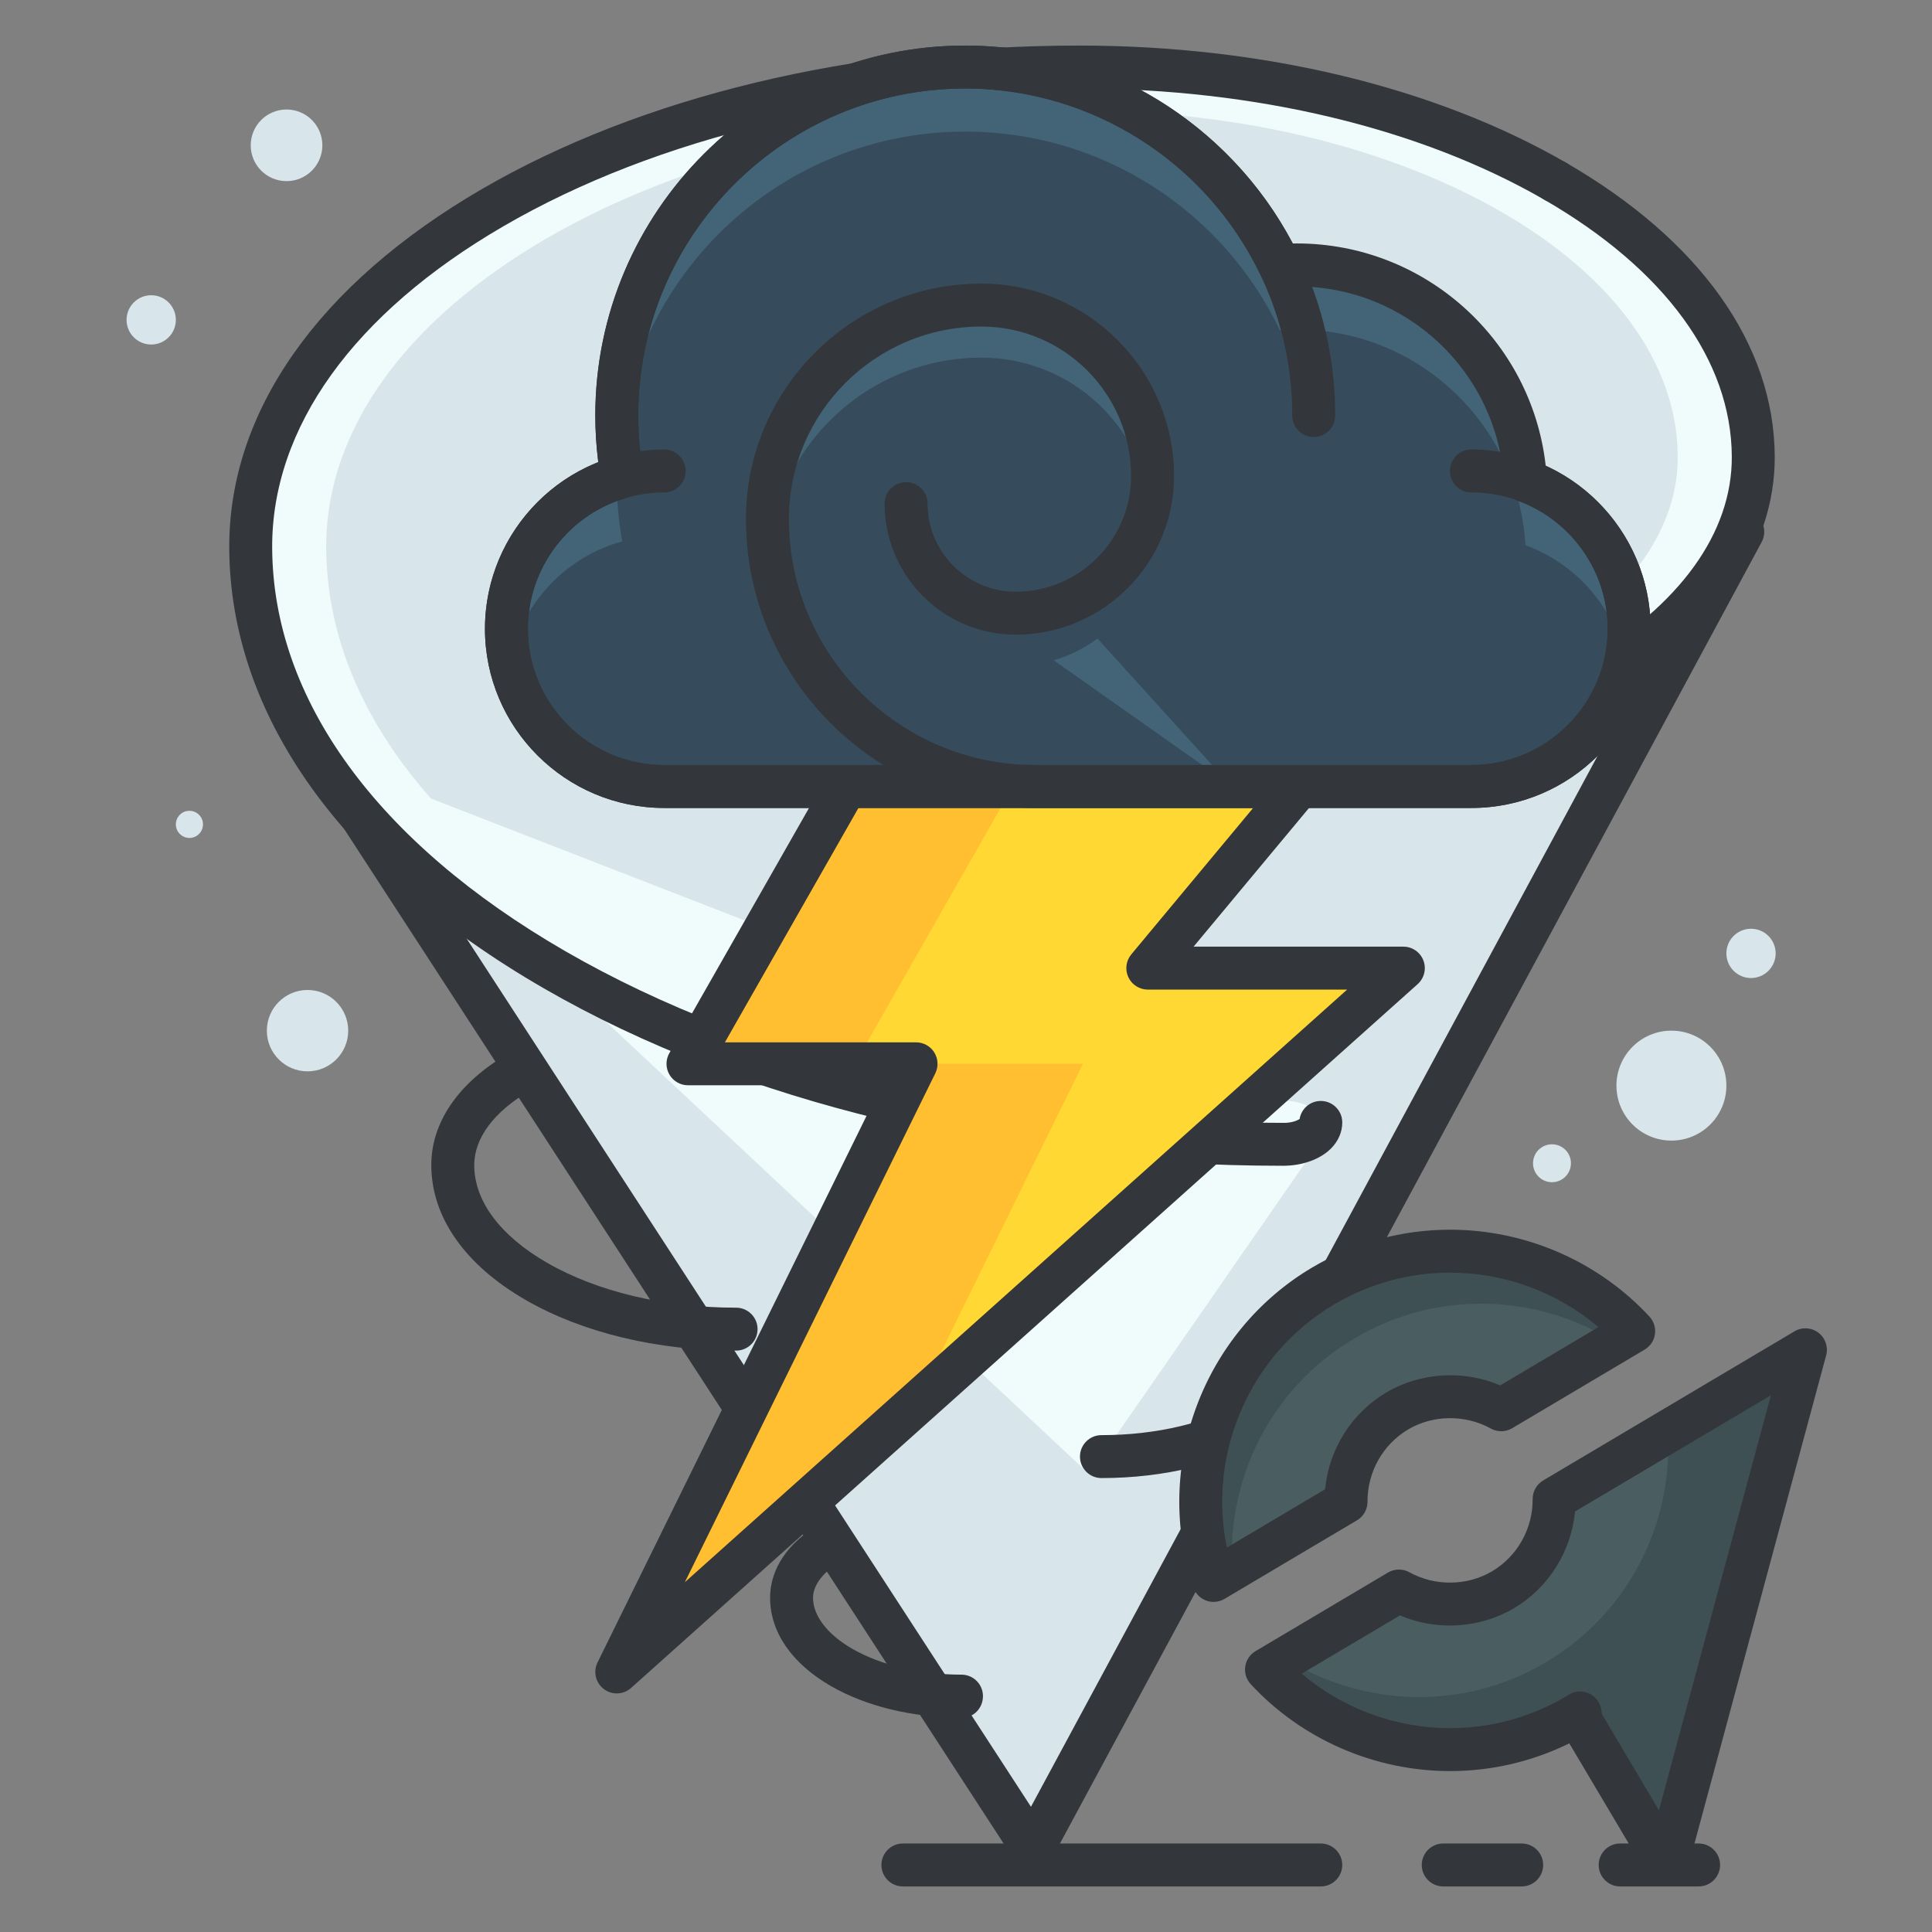<?xml version="1.0" ?><!DOCTYPE svg  PUBLIC '-//W3C//DTD SVG 1.1//EN'  'http://www.w3.org/Graphics/SVG/1.1/DTD/svg11.dtd'><svg height="135px" id="Layer_1" style="enable-background:new 0 0 135 135;" version="1.1" viewBox="0 0 135 135" width="135px" xml:space="preserve" xmlns="http://www.w3.org/2000/svg" xmlns:xlink="http://www.w3.org/1999/xlink"><rect x="0" y="0" width="135" height="135" fill="#808080" stroke="none"/><style type="text/css">
<![CDATA[
	.st0{fill:#465652;}
	.st1{fill:#AAB9BA;}
	.st2{fill:#47C67B;}
	.st3{fill:#AAC8D1;}
	.st4{fill:none;stroke:#E83834;stroke-width:6;stroke-linecap:round;stroke-linejoin:round;stroke-miterlimit:10;}
	.st5{fill:#7BC67B;}
	.st6{fill:#7BC7FF;}
	.st7{fill:#7C34C1;}
	.st8{fill:#7C8D96;}
	.st9{fill:#AD2707;}
	.st10{fill:#ADB8BC;}
	.st11{fill:#107510;}
	.st12{fill:#7FE5D8;}
	.st13{fill:#AF4AD1;}
	.st14{fill:#E02B7E;}
	.st15{fill:#E04038;}
	.st16{fill:#AFD7DD;}
	.st17{fill:#E0A010;}
	.st18{fill:#E0D5A4;}
	.st19{fill:#12B2B2;}
	.st20{fill:#12D66B;}
	.st21{fill:#E1A9FF;}
	.st22{fill:#1362A8;}
	.st23{fill:#E2378D;}
	.st24{fill:#E29C37;}
	.st25{fill:#E2B90E;}
	.st26{fill:#E2BF91;}
	.st27{fill:#E2CBAA;}
	.st28{fill:#14A594;}
	.st29{fill:#E4E9ED;}
	.st30{fill:#4A5D60;}
	.st31{fill:#E5B076;}
	.st32{fill:#E5B1C4;}
	.st33{fill:#E5E4C3;}
	.st34{fill:#4B6466;}
	.st35{fill:#E6FF2E;}
	.st36{fill:#18AA67;}
	.st37{fill:#E86207;}
	.st38{fill:#E8A113;}
	.st39{fill:#E8B5A6;}
	.st40{fill:#E8E8ED;}
	.st41{fill:#4E5154;}
	.st42{fill:#E9F1F4;}
	.st43{fill:#4F4B48;}
	.st44{fill:#4F74E8;}
	.st45{fill:#808E93;}
	.st46{fill:#80949B;}
	.st47{fill:#80EDAC;}
	.st48{fill:#B122E0;}
	.st49{fill:#B2C4CC;}
	.st50{fill:#83D839;}
	.st51{fill:#B3C6C6;}
	.st52{fill:none;stroke:#33363A;stroke-width:3;stroke-linecap:round;stroke-linejoin:round;stroke-miterlimit:10;}
	.st53{fill:#1A8E1C;}
	.st54{fill:#1A93D6;}
	.st55{fill:#B50B0B;}
	.st56{fill:#1AD88F;}
	.st57{fill:#B5DAF4;}
	.st58{fill:#EA7B1F;}
	.st59{fill:#EA81BD;}
	.st60{fill:#87B8D6;}
	.st61{fill:#87C3F4;}
	.st62{fill:#EAC79D;}
	.st63{fill:#EADF11;}
	.st64{fill:#EAE4C5;}
	.st65{fill:#B78094;}
	.st66{fill:#8844D8;}
	.st67{fill:#EBF4F7;}
	.st68{fill:#893015;}
	.st69{fill:#89410B;}
	.st70{fill:#899BA3;}
	.st71{fill:#EDE3B9;}
	.st72{enable-background:new    ;}
	.st73{fill:#50FF9F;}
	.st74{fill:#EEDCF4;}
	.st75{fill:#EFA37D;}
	.st76{fill:#EFA3CC;}
	.st77{fill:#EFC99A;}
	.st78{fill:#54AF79;}
	.st79{fill:#BA503A;}
	.st80{fill:#BA8663;}
	.st81{fill:#8B4FE0;}
	.st82{fill:#58ED9B;}
	.st83{fill:#BC7DFF;}
	.st84{fill:#8D9AA3;}
	.st85{fill:#BCCAD3;}
	.st86{fill:#8DE4FF;}
	.st87{fill:#20B518;}
	.st88{fill:#BF44F2;}
	.st89{fill:#21CEA1;}
	.st90{fill:#BFDAE0;}
	.st91{fill:#F0FBFC;}
	.st92{fill:#F2D9A7;}
	.st93{fill:#F2EAC9;}
	.st94{fill:#24D1AF;}
	.st95{fill:#25931C;}
	.st96{fill:#F4C4B3;}
	.st97{fill:#F4D3A2;}
	.st98{fill:#F4D647;}
	.st99{fill:#F4D7B8;}
	.st100{fill:#F4EC8E;}
	.st101{fill:#5B524D;}
	.st102{fill:#F77819;}
	.st103{fill:#F79AE1;}
	.st104{fill:#5E707A;}
	.st105{fill:#F93585;}
	.st106{fill:#F95D5D;}
	.st107{fill:#F9C19B;}
	.st108{fill:#F9CB58;}
	.st109{fill:#F9D2B2;}
	.st110{fill:#F9F07D;}
	.st111{fill:#F9F1D2;}
	.st112{fill:#F9F4B7;}
	.st113{fill:#F9F9E4;}
	.st114{fill:#5F1DAA;}
	.st115{fill:#5F9AD6;}
	.st116{fill:#C0C0C4;}
	.st117{fill:#91EA57;}
	.st118{fill:#C12727;}
	.st119{fill:#C191A0;}
	.st120{fill:#923BB7;}
	.st121{fill:#93A0A3;}
	.st122{fill:#93F9EA;}
	.st123{fill:#93FF5A;}
	.st124{fill:#C4833D;}
	.st125{fill:#95A2A5;}
	.st126{fill:#965514;}
	.st127{fill:#96562C;}
	.st128{fill:#2AF42F;}
	.st129{fill:#C5D7DD;}
	.st130{fill:#C68510;}
	.st131{fill:#C6A86D;}
	.st132{fill:#C6BB8D;}
	.st133{fill:#2C9DCE;}
	.st134{fill:#FBFCF2;}
	.st135{fill:#FC70B0;}
	.st136{fill:#FCE6C8;}
	.st137{fill:#FCF7E3;}
	.st138{fill:#C90D6B;}
	.st139{fill:#FDFEFF;}
	.st140{fill:#FDFFDC;}
	.st141{fill:#FF1A1A;}
	.st142{fill:#FF5252;}
	.st143{fill:#FF5B00;}
	.st144{fill:#FF6155;}
	.st145{fill:#FF630D;}
	.st146{fill:#FF6666;}
	.st147{fill:#FF7676;}
	.st148{fill:#FF7900;}
	.st149{fill:#FF860D;}
	.st150{fill:#FF8B00;}
	.st151{fill:#FF8F8F;}
	.st152{fill:#FF900B;}
	.st153{fill:#FF908A;}
	.st154{fill:#FF960B;}
	.st155{fill:#FF9C0D;}
	.st156{fill:#FFA9D4;}
	.st157{fill:#FFAA00;}
	.st158{fill:#FFAD40;}
	.st159{fill:#FFAF10;}
	.st160{fill:#FFB000;}
	.st161{fill:#FFBE08;}
	.st162{fill:#FFBF31;}
	.st163{fill:#FFC200;}
	.st164{fill:#FFCAE8;}
	.st165{fill:#FFCCF5;}
	.st166{fill:#FFD00B;}
	.st167{fill:#FFD039;}
	.st168{fill:#FFD400;}
	.st169{fill:#FFD833;}
	.st170{fill:#FFDB80;}
	.st171{fill:#FFDDD2;}
	.st172{fill:#FFE6D4;}
	.st173{fill:#FFE6EB;}
	.st174{fill:#FFE98D;}
	.st175{fill:#FFECD2;}
	.st176{fill:#FFF1D9;}
	.st177{fill:#FFF24D;}
	.st178{fill:#FFF3C2;}
	.st179{fill:#FFF4C7;}
	.st180{fill:#FFF800;}
	.st181{fill:#FFF80D;}
	.st182{fill:#FFF9DE;}
	.st183{fill:#FFFBD7;}
	.st184{fill:#FFFBEB;}
	.st185{fill:#FFFCC0;}
	.st186{fill:#FFFCDC;}
	.st187{fill:#FFFFFA;}
	.st188{fill:#FFFFFF;}
	.st189{fill:#63797F;}
	.st190{fill:#65E529;}
	.st191{fill:#66310E;}
	.st192{fill:#663C17;}
	.st193{fill:#9A5AE5;}
	.st194{fill:#CA30EF;}
	.st195{fill:#6892FC;}
	.st196{fill:#9CFFC4;}
	.st197{fill:#CC4306;}
	.st198{fill:#CC549E;}
	.st199{fill:#9E3256;}
	.st200{fill:#CDFFBB;}
	.st201{fill:#CE86AF;}
	.st202{fill:#CED9DD;}
	
		.st203{fill:none;stroke:#33363A;stroke-width:3;stroke-linecap:round;stroke-linejoin:round;stroke-miterlimit:10;stroke-dasharray:6;}
	.st204{fill:#CFE1E2;}
	.st205{fill:#33363A;}
	.st206{fill:#34C166;}
	.st207{fill:#364B5B;}
	.st208{fill:#3662CE;}
	.st209{fill:#36C6FF;}
	.st210{fill:#6ADB9A;}
	.st211{fill:#6D5C4D;}
	.st212{fill:#6EBDF9;}
	.st213{fill:#0031FF;}
	.st214{fill:#0062FF;}
	.st215{fill:#0068FF;}
	.st216{fill:#0086FF;}
	.st217{fill:#009BE8;}
	.st218{fill:#00AAFF;}
	.st219{fill:#D271FF;}
	.st220{fill:#D363A9;}
	.st221{fill:#D3964C;}
	.st222{fill:#D3DFE2;}
	.st223{fill:#D3E0E2;}
	.st224{fill:#D3EFF4;}
	.st225{fill:#063B66;}
	.st226{fill:#D60909;}
	.st227{fill:#D61D1D;}
	.st228{fill:#D7F0FF;}
	.st229{fill:#09B285;}
	.st230{fill:#D8D593;}
	.st231{fill:#D8E2EA;}
	.st232{fill:#D8E5EA;}
	.st233{fill:#3E5054;}
	.st234{fill:#D988FF;}
	.st235{fill:#D9E7E8;}
	.st236{fill:#702252;}
	.st237{fill:#70D3E0;}
	.st238{fill:#A02FF2;}
	.st239{fill:#A2F255;}
	.st240{fill:#A35616;}
	.st241{fill:#A3CCCC;}
	.st242{fill:#0A6ADD;}
	.st243{fill:#A5145D;}
	.st244{fill:#A57555;}
	.st245{fill:#77D6FC;}
	.st246{fill:#7815CE;}
	.st247{fill:#A7BBC1;}
	.st248{fill:#DBD279;}
	.st249{fill:#0D5C9E;}
	.st250{fill:#A83C11;}
	.st251{fill:#A8633D;}
	.st252{fill:#A8A3E5;}
	.st253{fill:#DCE6EA;}
	.st254{fill:#DCE7EA;}
	.st255{fill:#A962E8;}
	.st256{fill:#DD2466;}
	.st257{fill:#DDC38A;}
	.st258{fill:#DDD2B1;}
	.st259{fill:#DFE7E8;}
	.st260{fill:#42B1E8;}
	.st261{fill:#436377;}
	.st262{fill:#43B530;}
]]>
</style><g><g><g><polygon class="st16" points="121.778,37.164 72.16,129.189 22.543,52.857 19.705,34.139 29.507,19.57 50.434,9.504      75.334,6.061 97.586,9.504 115.863,20.1    "/></g><g><polygon class="st232" points="121.778,37.164 72.16,129.189 22.543,52.857 19.705,34.139 29.507,19.57 50.434,9.504      75.334,6.061 97.586,9.504 115.863,20.1    "/></g><g><polygon class="st91" points="121.778,37.164 76.113,103.012 22.543,52.857 19.705,34.139 29.507,19.57 50.434,9.504      75.334,6.061 97.586,9.504 115.863,20.1    "/></g><g><polygon class="st232" points="121.778,37.164 92.29,79.959 22.543,52.857 19.705,34.139 29.507,19.57 50.434,9.504      75.334,6.061 97.586,9.504 115.863,20.1    "/></g><g><path class="st205" d="M72.16,130.689c-0.507,0-0.98-0.256-1.258-0.683L21.285,53.675c-0.116-0.179-0.193-0.381-0.226-0.593     l-2.838-18.719c-0.124-0.818,0.439-1.583,1.259-1.708c0.814-0.116,1.583,0.439,1.708,1.259l2.789,18.397l48.062,73.94     l48.418-89.8c0.394-0.729,1.304-1.002,2.032-0.608c0.729,0.394,1.002,1.303,0.608,2.032L73.48,129.901     c-0.251,0.466-0.729,0.766-1.259,0.787C72.201,130.689,72.181,130.689,72.16,130.689z"/></g><g><g class="st72"><g><g><path class="st91" d="M108.661,12.656c-8.525-4.922-20.307-7.979-33.265-7.973c-16.013,0-30.517,3.75-40.971,9.826        c-10.477,6.088-16.959,14.508-16.907,23.795c0.064,11.504,8.186,21.926,21.232,29.457        c13.046,7.533,31.063,12.203,50.911,12.197c1.453-0.002,2.635-0.688,2.63-1.529c-0.003-0.422-0.298-0.803-0.774-1.076        c-0.477-0.275-1.135-0.445-1.861-0.445c-18.417-0.006-35.078-4.32-47.184-11.309c-12.104-6.988-19.617-16.633-19.676-27.295        c-0.049-8.457,5.835-16.088,15.375-21.631c9.519-5.531,22.672-8.939,37.23-8.939c11.539,0,21.953,2.709,29.536,7.086        c7.572,4.371,12.258,10.395,12.296,17.066c0.029,5.26-3.623,10.008-9.553,13.453c-5.928,3.445-14.102,5.568-23.17,5.562        c-7.134,0-13.572-1.678-18.262-4.385c-4.667-2.693-7.528-6.412-7.551-10.518c-0.03-3.219,2.202-6.115,5.824-8.219        c3.622-2.105,8.624-3.4,14.17-3.4c4.294,0,8.168,0.996,10.995,2.629s4.562,3.873,4.576,6.361        c0.011,1.904-1.3,3.613-3.462,4.869c-2.151,1.25-5.099,2.016-8.387,2.016c-2.493-0.008-4.721-0.584-6.371-1.523        c-1.626-0.951-2.64-2.246-2.648-3.684c0.006-1.07,0.728-2.021,1.942-2.729c1.204-0.699,2.855-1.127,4.701-1.133        c1.453,0,2.623-0.68,2.618-1.521c-0.002-0.422-0.297-0.801-0.773-1.078c-0.478-0.273-1.136-0.443-1.863-0.443        c-3.297-0.008-6.291,0.77-8.43,2.014c-2.15,1.25-3.482,2.986-3.473,4.891c0.013,2.279,1.635,4.352,4.215,5.842        c2.58,1.488,6.164,2.422,10.088,2.414c4.741,0,9.029-1.113,12.117-2.908c3.098-1.801,5.007-4.285,4.992-7.033        c-0.02-3.316-2.361-6.334-6.131-8.51c-3.77-2.178-8.988-3.537-14.725-3.531c-6.988-0.006-13.33,1.639-17.889,4.301        c-4.57,2.645-7.39,6.322-7.365,10.377c0.026,4.936,3.496,9.43,9.116,12.676c5.632,3.25,13.415,5.277,21.991,5.283        c10.511,0,20.034-2.467,26.9-6.455c6.865-3.992,11.116-9.516,11.082-15.617C122.47,24.387,117.176,17.574,108.661,12.656"/></g></g></g></g><g><g class="st72"><g><g><path class="st205" d="M84.529,55.459c-8.547-0.006-16.623-1.953-22.741-5.484c-6.334-3.658-9.838-8.618-9.866-13.967        c-0.027-4.49,2.854-8.64,8.114-11.683c4.971-2.903,11.578-4.503,18.603-4.503c0.025,0,0.052,0,0.077,0        c5.787,0,11.268,1.325,15.435,3.732c4.415,2.548,6.858,6.028,6.881,9.8c0.018,3.217-2.021,6.178-5.738,8.339        c-3.452,2.007-8.022,3.111-12.871,3.111c-0.018,0-0.035,0-0.053,0c-4.031,0-7.86-0.928-10.784-2.614        c-3.188-1.841-4.95-4.374-4.966-7.133c-0.012-2.373,1.525-4.631,4.219-6.196c2.459-1.43,5.701-2.217,9.134-2.217        c0.931-0.012,1.921,0.22,2.658,0.642c0.971,0.564,1.523,1.428,1.528,2.373c0.004,0.828-0.665,1.503-1.493,1.507        c-0.002,0-0.005,0-0.007,0c-0.743,0-1.361-0.541-1.479-1.252c-0.014-0.009-0.029-0.019-0.049-0.029        c-0.268-0.154-0.695-0.254-1.153-0.24c-2.874,0-5.651,0.659-7.631,1.811c-1.739,1.011-2.733,2.318-2.727,3.586        c0.009,1.625,1.272,3.284,3.465,4.551c2.439,1.407,5.823,2.213,9.29,2.213c0.016,0,0.03,0,0.045,0        c4.33,0,8.365-0.961,11.366-2.705c2.749-1.599,4.257-3.633,4.246-5.729c-0.016-2.661-1.927-5.225-5.381-7.219        c-3.718-2.147-8.667-3.33-13.938-3.33c-0.024,0-0.05,0-0.072,0c-6.504,0-12.573,1.454-17.097,4.096        c-4.293,2.484-6.643,5.705-6.622,9.073c0.022,4.239,2.994,8.282,8.366,11.386c5.67,3.271,13.214,5.076,21.242,5.082        c9.919,0,19.205-2.221,26.146-6.252c6.694-3.894,10.365-8.976,10.335-14.312c-0.037-6.711-4.69-13.082-13.101-17.94        c-0.718-0.414-0.963-1.332-0.549-2.049c0.414-0.719,1.332-0.964,2.049-0.549c9.372,5.413,14.557,12.7,14.601,20.521        c0.036,6.456-4.164,12.466-11.828,16.923C104.791,53.095,94.971,55.459,84.529,55.459z"/></g><g><path class="st52" d="M58.699,36"/></g><g><path class="st52" d="M84.512,50.902"/></g><g><path class="st52" d="M89.656,76.908"/></g><g><path class="st205" d="M89.626,81.459c-19.447,0-37.777-4.402-51.625-12.398c-14.11-8.145-21.917-19.064-21.982-30.747        c-0.053-9.54,6.217-18.454,17.653-25.101C44.8,6.745,59.617,3.184,75.396,3.184c0.013,0,0.025,0,0.038,0        c12.781,0,24.846,2.902,33.977,8.174c0.718,0.414,0.963,1.331,0.549,2.049c-0.414,0.719-1.332,0.964-2.049,0.549        c-8.682-5.012-20.215-7.771-32.477-7.771c-0.013,0-0.024,0-0.037,0c-15.259,0-29.541,3.418-40.218,9.623        c-10.469,6.083-16.208,14.07-16.161,22.489c0.06,10.573,7.333,20.576,20.482,28.167c13.397,7.736,31.197,11.996,50.123,11.996        c0.616,0.02,1.016-0.157,1.188-0.27c0.114-0.711,0.729-1.256,1.472-1.26c0.003,0,0.006,0,0.009,0        c0.824,0,1.495,0.666,1.5,1.491c0.004,0.665-0.274,1.314-0.783,1.827c-0.752,0.757-2.002,1.209-3.345,1.211        C89.652,81.459,89.638,81.459,89.626,81.459z"/></g></g></g></g><g><g class="st72"><g><g><path class="st205" d="M51.421,94.375c-5.521,0-10.743-1.26-14.708-3.549c-4.221-2.436-6.556-5.765-6.576-9.372        c-0.017-3.024,1.896-5.808,5.386-7.837c0.715-0.415,1.634-0.175,2.051,0.543c0.416,0.716,0.173,1.634-0.543,2.051        c-2.521,1.466-3.903,3.322-3.894,5.227c0.014,2.497,1.816,4.909,5.076,6.791c3.516,2.029,8.206,3.146,13.208,3.146        c0.005,0,0.012,0,0.013,0c0.828,0,1.5,0.671,1.5,1.499c0,0.829-0.671,1.501-1.499,1.501        C51.43,94.375,51.425,94.375,51.421,94.375z"/></g></g></g></g><g><g class="st72"><g><g><path class="st205" d="M67.172,120.018c-3.411,0-6.648-0.783-9.116-2.206c-2.725-1.574-4.231-3.754-4.245-6.139        c-0.012-2.039,1.242-3.895,3.529-5.224c0.716-0.416,1.635-0.173,2.051,0.543c0.416,0.717,0.173,1.635-0.543,2.051        c-1.3,0.755-2.042,1.707-2.037,2.612c0.007,1.258,1.008,2.554,2.744,3.558c1.989,1.146,4.766,1.805,7.618,1.805        c0.004,0,0.007,0,0.011,0h0.001c0.828,0,1.499,0.671,1.5,1.499C68.686,119.35,68.032,120.062,67.172,120.018z"/></g></g></g></g><g><g class="st72"><g><g><path class="st52" d="M84.064,58.854"/></g><g><path class="st52" d="M65.196,53.043"/></g><g><path class="st52" d="M85.727,64.896"/></g></g></g></g><g><g class="st72"><g><g><path class="st205" d="M76.964,103.281c-0.828,0-1.5-0.672-1.5-1.5s0.672-1.5,1.5-1.5c3.847,0,7.434-0.854,10.101-2.402        c2.413-1.402,3.735-3.176,3.726-4.995c-0.005-0.829,0.663-1.504,1.491-1.509c0.003,0,0.006,0,0.009,0        c0.824,0,1.495,0.666,1.5,1.491c0.017,2.94-1.837,5.642-5.218,7.606C85.454,102.284,81.332,103.281,76.964,103.281z"/></g><g><path class="st52" d="M76.113,97.482"/></g><g><path class="st52" d="M66.541,94.535"/></g><g><path class="st52" d="M76.957,100.547"/></g></g></g></g><g><circle class="st232" cx="21.489" cy="72.018" r="2.843"/></g><g><circle class="st232" cx="108.446" cy="81.283" r="1.325"/></g><g><circle class="st232" cx="116.791" cy="75.859" r="3.841"/></g><g><circle class="st232" cx="13.236" cy="57.604" r="0.948"/></g><g><circle class="st232" cx="10.566" cy="22.352" r="1.722"/></g><g><circle class="st232" cx="122.354" cy="66.619" r="1.722"/></g><g><circle class="st232" cx="20.022" cy="10.154" r="2.503"/></g><g><path class="st205" d="M92.29,131.816h-29.2c-0.828,0-1.5-0.672-1.5-1.5s0.672-1.5,1.5-1.5h29.2c0.828,0,1.5,0.672,1.5,1.5     S93.118,131.816,92.29,131.816z"/></g><g><path class="st205" d="M106.33,131.816h-5.484c-0.828,0-1.5-0.672-1.5-1.5s0.672-1.5,1.5-1.5h5.484c0.828,0,1.5,0.672,1.5,1.5     S107.158,131.816,106.33,131.816z"/></g><g><path class="st205" d="M118.693,131.816h-5.484c-0.828,0-1.5-0.672-1.5-1.5s0.672-1.5,1.5-1.5h5.484c0.828,0,1.5,0.672,1.5,1.5     S119.521,131.816,118.693,131.816z"/></g><g><g><polygon class="st162" points="103.291,39.904 67.689,39.904 48.071,74.334 64.012,74.334 43.098,116.828 98.06,67.648       80.203,67.648     "/></g><g><polygon class="st169" points="64.012,74.334 75.672,74.334 63.936,98.182 98.06,67.648 91.863,67.648 80.203,67.648       103.291,39.904 79.35,39.904 59.732,74.334     "/></g><g><path class="st205" d="M43.098,118.328c-0.318,0-0.638-0.101-0.906-0.305c-0.572-0.435-0.757-1.213-0.439-1.857l19.85-40.332      h-13.53c-0.534,0-1.028-0.284-1.297-0.746s-0.271-1.032-0.007-1.496l19.618-34.43c0.268-0.469,0.765-0.758,1.304-0.758h35.602      c0.582,0,1.111,0.337,1.358,0.863s0.167,1.149-0.205,1.597L83.402,66.148H98.06c0.622,0,1.18,0.384,1.401,0.965      s0.062,1.238-0.401,1.653l-54.962,49.18C43.814,118.2,43.456,118.328,43.098,118.328z M50.652,72.834h13.359      c0.519,0,1,0.268,1.273,0.707c0.273,0.44,0.301,0.99,0.072,1.455l-17.502,35.562l46.278-41.41H80.203      c-0.582,0-1.111-0.337-1.358-0.863s-0.167-1.149,0.205-1.597l21.042-25.284h-31.53L50.652,72.834z"/></g></g></g><g><g><path class="st233" d="M116.443,130.316l9.712-36l-17.56,10.42l-0.001,0.002c0.018,2.514-1.253,4.971-3.566,6.344     s-5.079,1.309-7.276,0.09l-9.256,5.492c5.47,5.908,14.519,7.422,21.715,3.152c0.068-0.041,0.133-0.084,0.199-0.125l0.068,0.572     L116.443,130.316z"/></g><g><g><g><g><g><path class="st30" d="M105.028,111.082c-2.313,1.373-5.079,1.309-7.276,0.09l-7.945,4.715         c5.371,3.379,12.404,3.713,18.227,0.258s8.9-9.789,8.506-16.121l-7.944,4.715         C108.612,107.252,107.342,109.709,105.028,111.082z"/></g></g><g><g><path class="st233" d="M94.055,104.943c-0.016-2.514,1.254-4.971,3.566-6.344s5.08-1.309,7.277-0.09l9.256-5.494         c-5.469-5.906-14.52-7.422-21.715-3.148c-7.197,4.27-10.204,12.938-7.64,20.566L94.055,104.943z"/></g><g><path class="st30" d="M97.621,98.6c2.312-1.373,5.08-1.309,7.277-0.09l7.945-4.717c-5.371-3.381-12.404-3.713-18.227-0.258         c-5.822,3.457-8.9,9.789-8.508,16.121l7.945-4.713C94.039,102.43,95.309,99.973,97.621,98.6z"/></g><g><path class="st205" d="M84.8,111.934c-0.176,0-0.353-0.031-0.522-0.094c-0.425-0.158-0.755-0.499-0.899-0.929         c-2.828-8.412,0.661-17.805,8.296-22.334c2.921-1.734,6.255-2.651,9.643-2.651c5.286,0,10.366,2.213,13.938,6.07         c0.308,0.333,0.449,0.786,0.384,1.235c-0.065,0.448-0.329,0.843-0.719,1.074l-9.256,5.494         c-0.458,0.271-1.027,0.28-1.493,0.021c-1.776-0.985-4.04-0.97-5.784,0.068c-1.76,1.045-2.845,2.978-2.832,5.044         c0.003,0.533-0.276,1.028-0.734,1.3l-9.255,5.49C85.331,111.862,85.065,111.934,84.8,111.934z M101.316,88.926         c-2.849,0-5.653,0.771-8.111,2.231c-5.881,3.488-8.84,10.406-7.476,16.98l6.864-4.072c0.265-2.786,1.844-5.32,4.262-6.756         c2.389-1.419,5.426-1.599,7.974-0.503l6.864-4.075C108.824,90.295,105.135,88.926,101.316,88.926z"/></g></g></g></g><g><g><g><path class="st52" d="M95.084,108.543"/></g><g><path class="st52" d="M90.459,111.289"/></g></g></g></g><g><path class="st205" d="M116.443,131.816c-0.524,0-1.018-0.275-1.29-0.734l-5.496-9.263c-2.59,1.271-5.437,1.937-8.321,1.937     c-5.287,0-10.368-2.214-13.94-6.073c-0.308-0.332-0.449-0.786-0.384-1.234s0.329-0.843,0.719-1.074l9.256-5.492     c0.459-0.271,1.026-0.28,1.493-0.021c1.775,0.985,4.037,0.969,5.783-0.068c1.762-1.045,2.847-2.978,2.832-5.043     c-0.002-0.236,0.053-0.47,0.158-0.682c0.129-0.257,0.33-0.475,0.577-0.621l17.56-10.42c0.526-0.312,1.188-0.274,1.673,0.096     c0.486,0.369,0.7,0.996,0.541,1.585l-9.712,36c-0.157,0.582-0.647,1.014-1.245,1.096     C116.578,131.812,116.511,131.816,116.443,131.816z M111.931,119.771l3.99,6.726l7.824-29.006l-13.688,8.124     c-0.263,2.786-1.843,5.321-4.263,6.758c-2.391,1.419-5.427,1.599-7.973,0.503l-6.864,4.073c2.87,2.438,6.56,3.808,10.379,3.808     c2.848,0,5.651-0.771,8.109-2.229c0.006-0.004,0.17-0.107,0.177-0.111c0.435-0.269,0.979-0.297,1.439-0.075     c0.461,0.223,0.777,0.665,0.838,1.174L111.931,119.771z"/></g></g><g><g><g><g><path class="st261" d="M43.48,33.314c-0.246-1.393-0.383-2.82-0.383-4.281c0-13.447,10.902-24.35,24.35-24.35       c9.697,0,18.068,5.67,21.984,13.875c0.392-0.029,0.785-0.047,1.184-0.047c8.527,0,15.494,6.668,15.975,15.078       c4.227,1.541,7.25,5.584,7.25,10.346c0,6.088-4.936,11.021-11.024,11.021H46.412c-6.09,0-11.025-4.934-11.025-11.021       C35.387,38.861,38.817,34.602,43.48,33.314z"/></g><g><path class="st207" d="M67.447,9.197c9.697,0,18.068,5.67,21.984,13.877c0.392-0.031,0.785-0.051,1.184-0.051       c8.527,0,15.494,6.67,15.975,15.076c3.544,1.295,6.232,4.348,7.012,8.107c-1.048,4.998-5.478,8.75-10.786,8.75H46.412       c-5.309,0-9.739-3.752-10.787-8.748c0.839-4.053,3.9-7.289,7.855-8.379c-0.246-1.395-0.383-2.82-0.383-4.285       c0-0.035,0.002-0.072,0.002-0.109c0.129-0.037,0.252-0.084,0.381-0.121c-0.117-0.67-0.209-1.352-0.274-2.039       C44.354,18.895,54.766,9.197,67.447,9.197z"/></g><g><g><path class="st261" d="M73.629,46.139c1.117-0.324,2.146-0.846,3.055-1.523l9.375,10.34h0.076L73.629,46.139z"/></g><g><path class="st261" d="M68.577,24.992c-7.676,0-13.995,5.783-14.851,13.229c-0.066-0.643-0.102-1.295-0.102-1.955        c0-8.256,6.693-14.949,14.952-14.949c6.604,0,11.96,5.354,11.96,11.959c0,0.602-0.062,1.188-0.167,1.756        C79.449,29.34,74.527,24.992,68.577,24.992z"/></g></g><g><path class="st205" d="M102.815,56.457H46.412c-6.906,0-12.525-5.617-12.525-12.521c0-5.159,3.197-9.771,7.922-11.641       c-0.141-1.097-0.211-2.188-0.211-3.262c0-14.254,11.596-25.85,25.85-25.85c9.571,0,18.446,5.396,22.888,13.831       c0.093-0.002,0.187-0.003,0.28-0.003c8.948,0,16.41,6.752,17.392,15.539c4.424,2.018,7.333,6.477,7.333,11.385       C115.34,50.84,109.722,56.457,102.815,56.457z M67.447,6.184c-12.6,0-22.85,10.25-22.85,22.85c0,1.316,0.121,2.669,0.36,4.021       c0.134,0.762-0.333,1.501-1.078,1.707c-4.117,1.136-6.993,4.909-6.993,9.175c0,5.25,4.273,9.521,9.525,9.521h56.403       c5.252,0,9.524-4.271,9.524-9.521c0-3.979-2.518-7.57-6.264-8.937c-0.562-0.205-0.95-0.726-0.984-1.323       c-0.438-7.662-6.796-13.664-14.477-13.664c-0.36,0-0.717,0.017-1.071,0.043c-0.629,0.046-1.199-0.291-1.466-0.85       C84.303,11.295,76.205,6.184,67.447,6.184z"/></g><g><path class="st205" d="M102.815,56.457H46.412c-6.906,0-12.525-5.617-12.525-12.521c0-6.907,5.619-12.527,12.525-12.527       c0.828,0,1.5,0.672,1.5,1.5s-0.672,1.5-1.5,1.5c-5.252,0-9.525,4.274-9.525,9.527c0,5.25,4.273,9.521,9.525,9.521h56.403       c5.252,0,9.524-4.271,9.524-9.521c0-5.253-4.272-9.527-9.524-9.527c-0.828,0-1.5-0.672-1.5-1.5s0.672-1.5,1.5-1.5       c6.906,0,12.524,5.62,12.524,12.527C115.34,50.84,109.722,56.457,102.815,56.457z"/></g><g><path class="st205" d="M43.277,33.512c-0.746,0-1.394-0.557-1.486-1.316c-0.129-1.039-0.193-2.103-0.193-3.162       c0-14.254,11.596-25.85,25.85-25.85s25.85,11.596,25.85,25.85c0,0.828-0.672,1.5-1.5,1.5s-1.5-0.672-1.5-1.5       c0-12.6-10.25-22.85-22.85-22.85s-22.85,10.25-22.85,22.85c0,0.938,0.058,1.878,0.17,2.795       c0.102,0.822-0.482,1.571-1.305,1.672C43.4,33.508,43.339,33.512,43.277,33.512z"/></g></g></g><g><path class="st205" d="M91.35,56.455H72.314c-11.133,0-20.189-9.057-20.189-20.189c0-9.07,7.381-16.449,16.452-16.449     c7.422,0,13.46,6.038,13.46,13.459c0,6.104-4.965,11.07-11.068,11.07c-5.048,0-9.155-4.107-9.155-9.156     c0-0.828,0.672-1.5,1.5-1.5s1.5,0.672,1.5,1.5c0,3.395,2.762,6.156,6.155,6.156c4.449,0,8.068-3.62,8.068-8.07     c0-5.768-4.692-10.459-10.46-10.459c-7.418,0-13.452,6.033-13.452,13.449c0,9.479,7.711,17.189,17.189,17.189H91.35     c0.828,0,1.5,0.672,1.5,1.5S92.178,56.455,91.35,56.455z"/></g></g></g></svg>